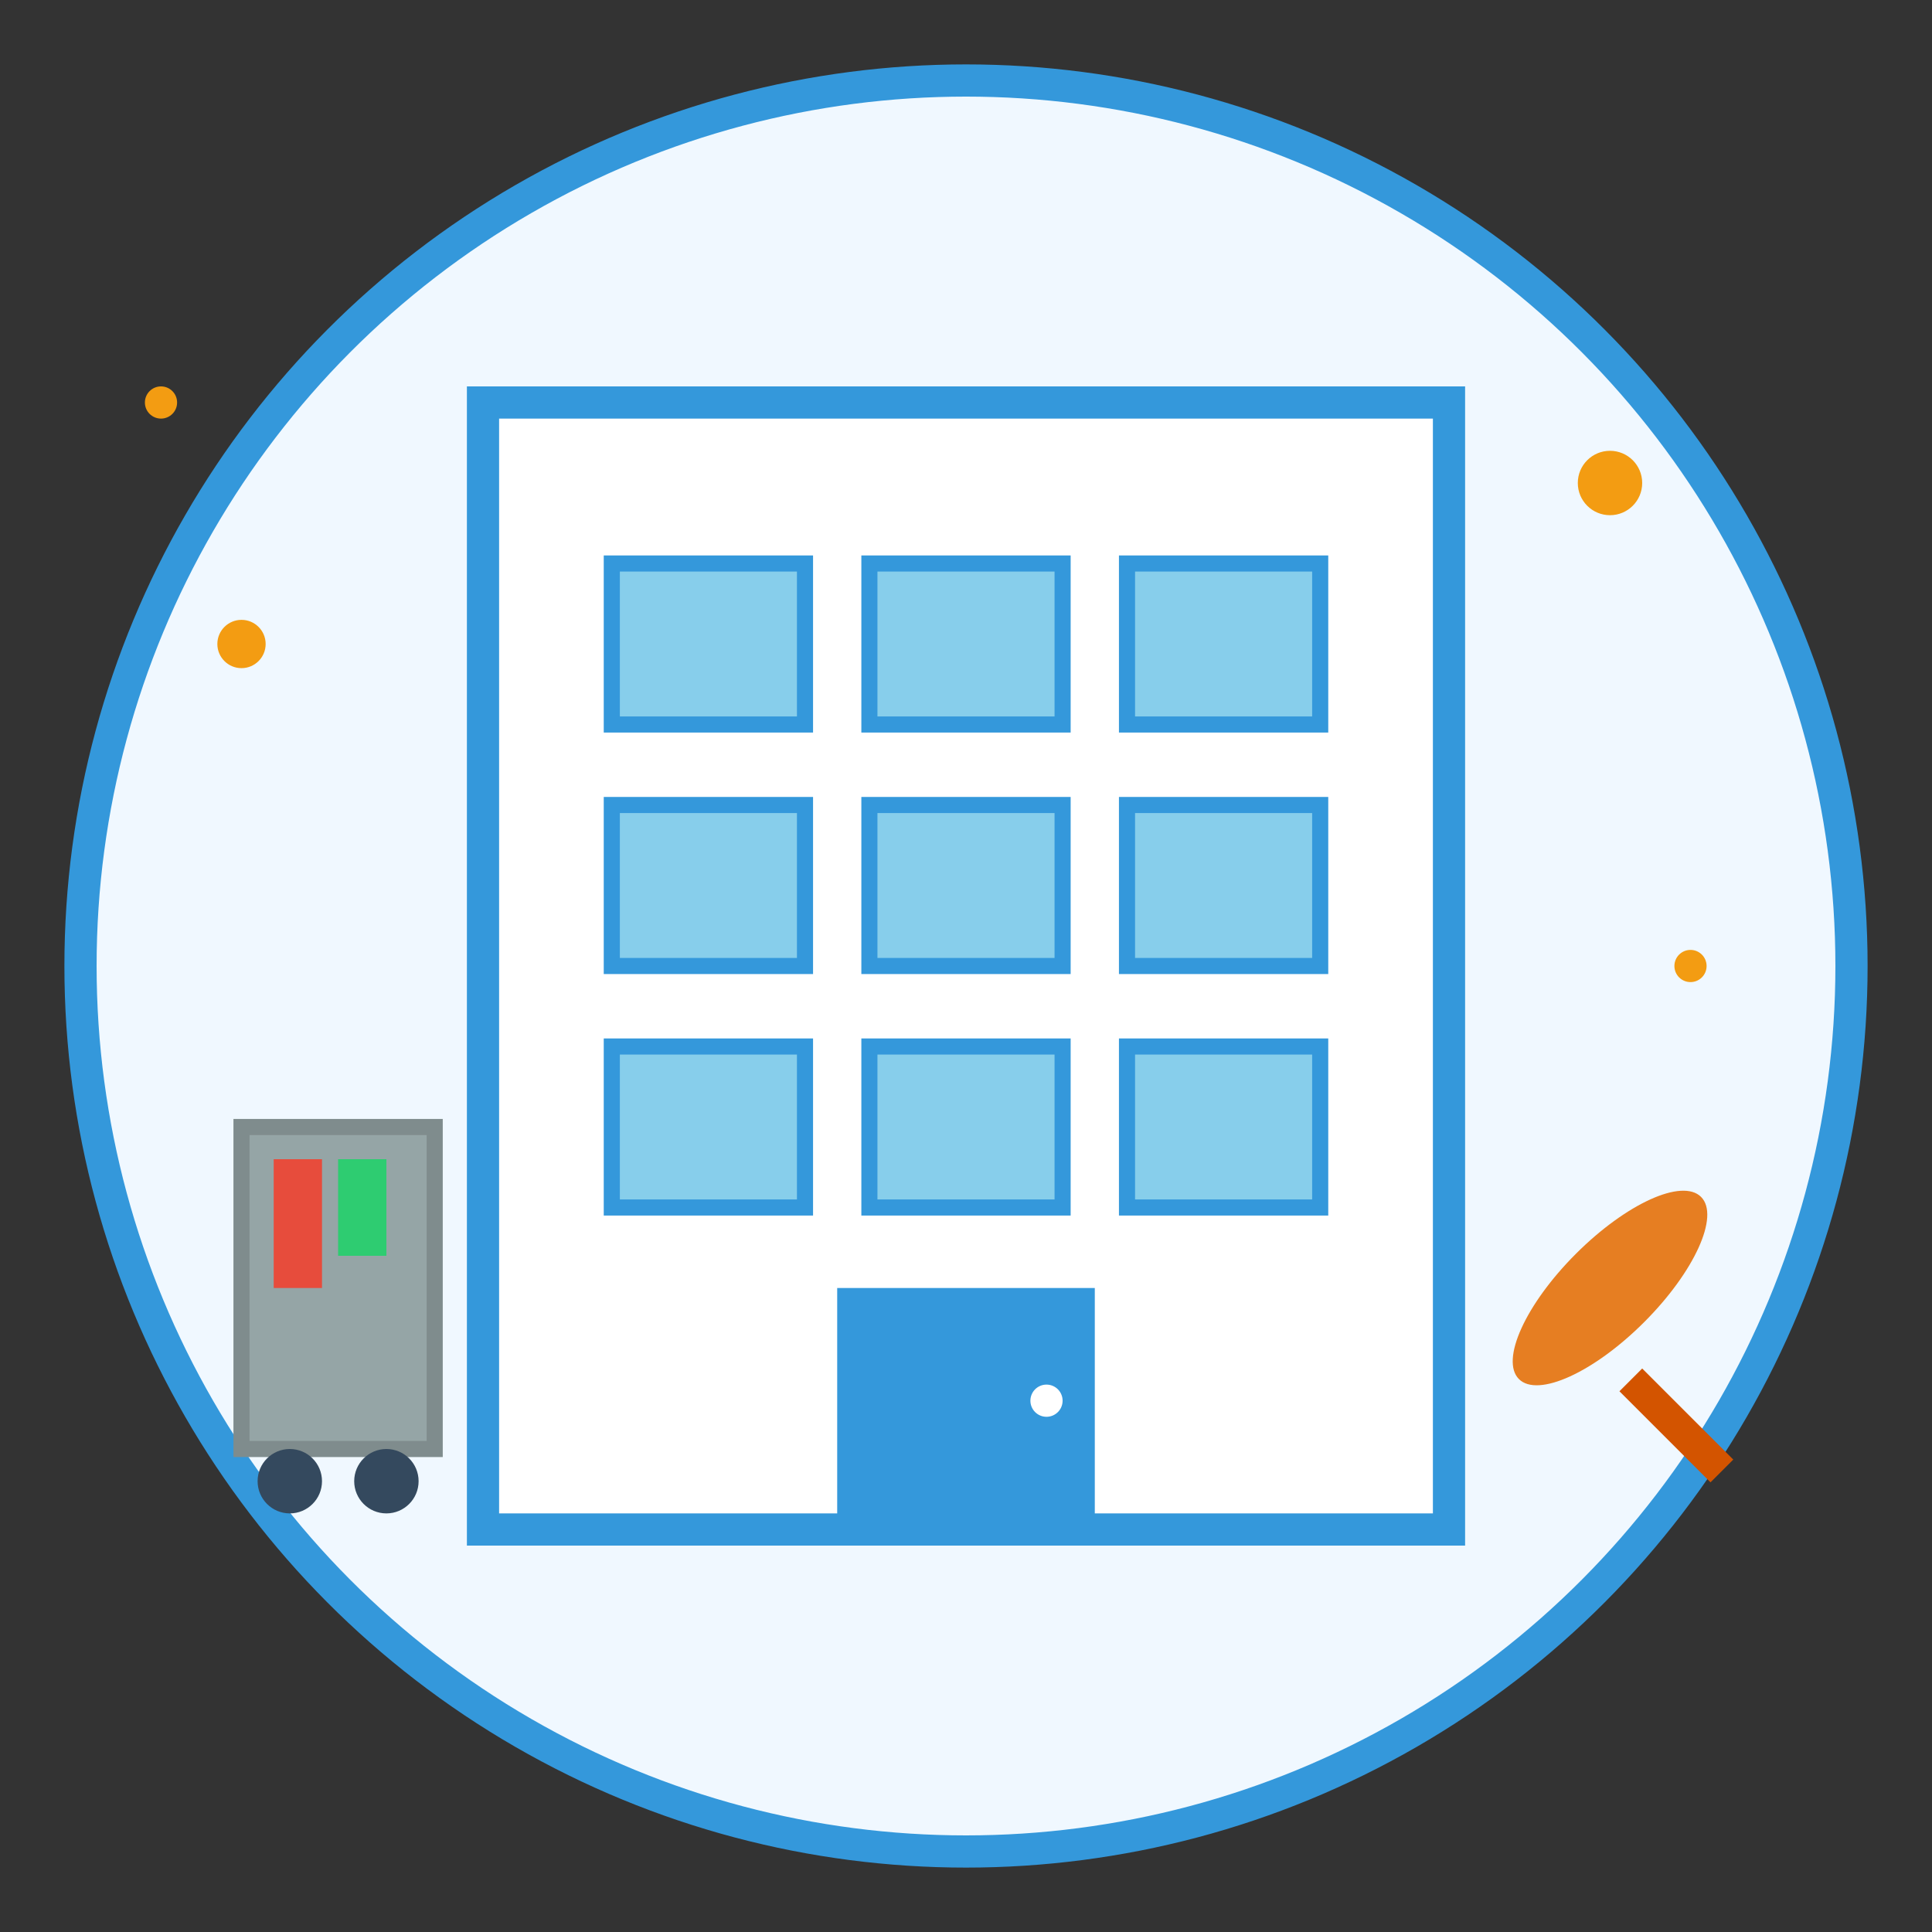<svg width="120" height="120" viewBox="0 0 120 120" fill="none" xmlns="http://www.w3.org/2000/svg">
  <rect x="0" y="0" width="120" height="120" fill="#333333" stroke="none"/>
  <!-- Background circle -->
  <circle cx="60" cy="60" r="55" fill="#f0f8ff" stroke="#3498db" stroke-width="2"/>
  
  <!-- Building outline -->
  <rect x="30" y="25" width="60" height="70" fill="white" stroke="#3498db" stroke-width="2"/>
  
  <!-- Windows grid -->
  <rect x="38" y="35" width="12" height="10" fill="#87ceeb" stroke="#3498db" stroke-width="1"/>
  <rect x="54" y="35" width="12" height="10" fill="#87ceeb" stroke="#3498db" stroke-width="1"/>
  <rect x="70" y="35" width="12" height="10" fill="#87ceeb" stroke="#3498db" stroke-width="1"/>
  
  <rect x="38" y="50" width="12" height="10" fill="#87ceeb" stroke="#3498db" stroke-width="1"/>
  <rect x="54" y="50" width="12" height="10" fill="#87ceeb" stroke="#3498db" stroke-width="1"/>
  <rect x="70" y="50" width="12" height="10" fill="#87ceeb" stroke="#3498db" stroke-width="1"/>
  
  <rect x="38" y="65" width="12" height="10" fill="#87ceeb" stroke="#3498db" stroke-width="1"/>
  <rect x="54" y="65" width="12" height="10" fill="#87ceeb" stroke="#3498db" stroke-width="1"/>
  <rect x="70" y="65" width="12" height="10" fill="#87ceeb" stroke="#3498db" stroke-width="1"/>
  
  <!-- Entrance -->
  <rect x="52" y="80" width="16" height="15" fill="#3498db"/>
  <circle cx="65" cy="87" r="1" fill="white"/>
  
  <!-- Cleaning cart -->
  <rect x="15" y="70" width="12" height="20" fill="#95a5a6" stroke="#7f8c8d" stroke-width="1"/>
  <circle cx="18" cy="92" r="2" fill="#34495e"/>
  <circle cx="24" cy="92" r="2" fill="#34495e"/>
  
  <!-- Cleaning supplies -->
  <rect x="17" y="72" width="3" height="8" fill="#e74c3c"/>
  <rect x="21" y="72" width="3" height="6" fill="#2ecc71"/>
  
  <!-- Sparkles -->
  <circle cx="100" cy="30" r="2" fill="#f39c12"/>
  <circle cx="15" cy="40" r="1.5" fill="#f39c12"/>
  <circle cx="105" cy="60" r="1" fill="#f39c12"/>
  <circle cx="10" cy="25" r="1" fill="#f39c12"/>
  
  <!-- Cleaning brush -->
  <ellipse cx="100" cy="80" rx="3" ry="8" fill="#e67e22" transform="rotate(45 100 80)"/>
  <rect x="102" y="85" width="8" height="2" fill="#d35400" transform="rotate(45 102 85)"/>
</svg>
